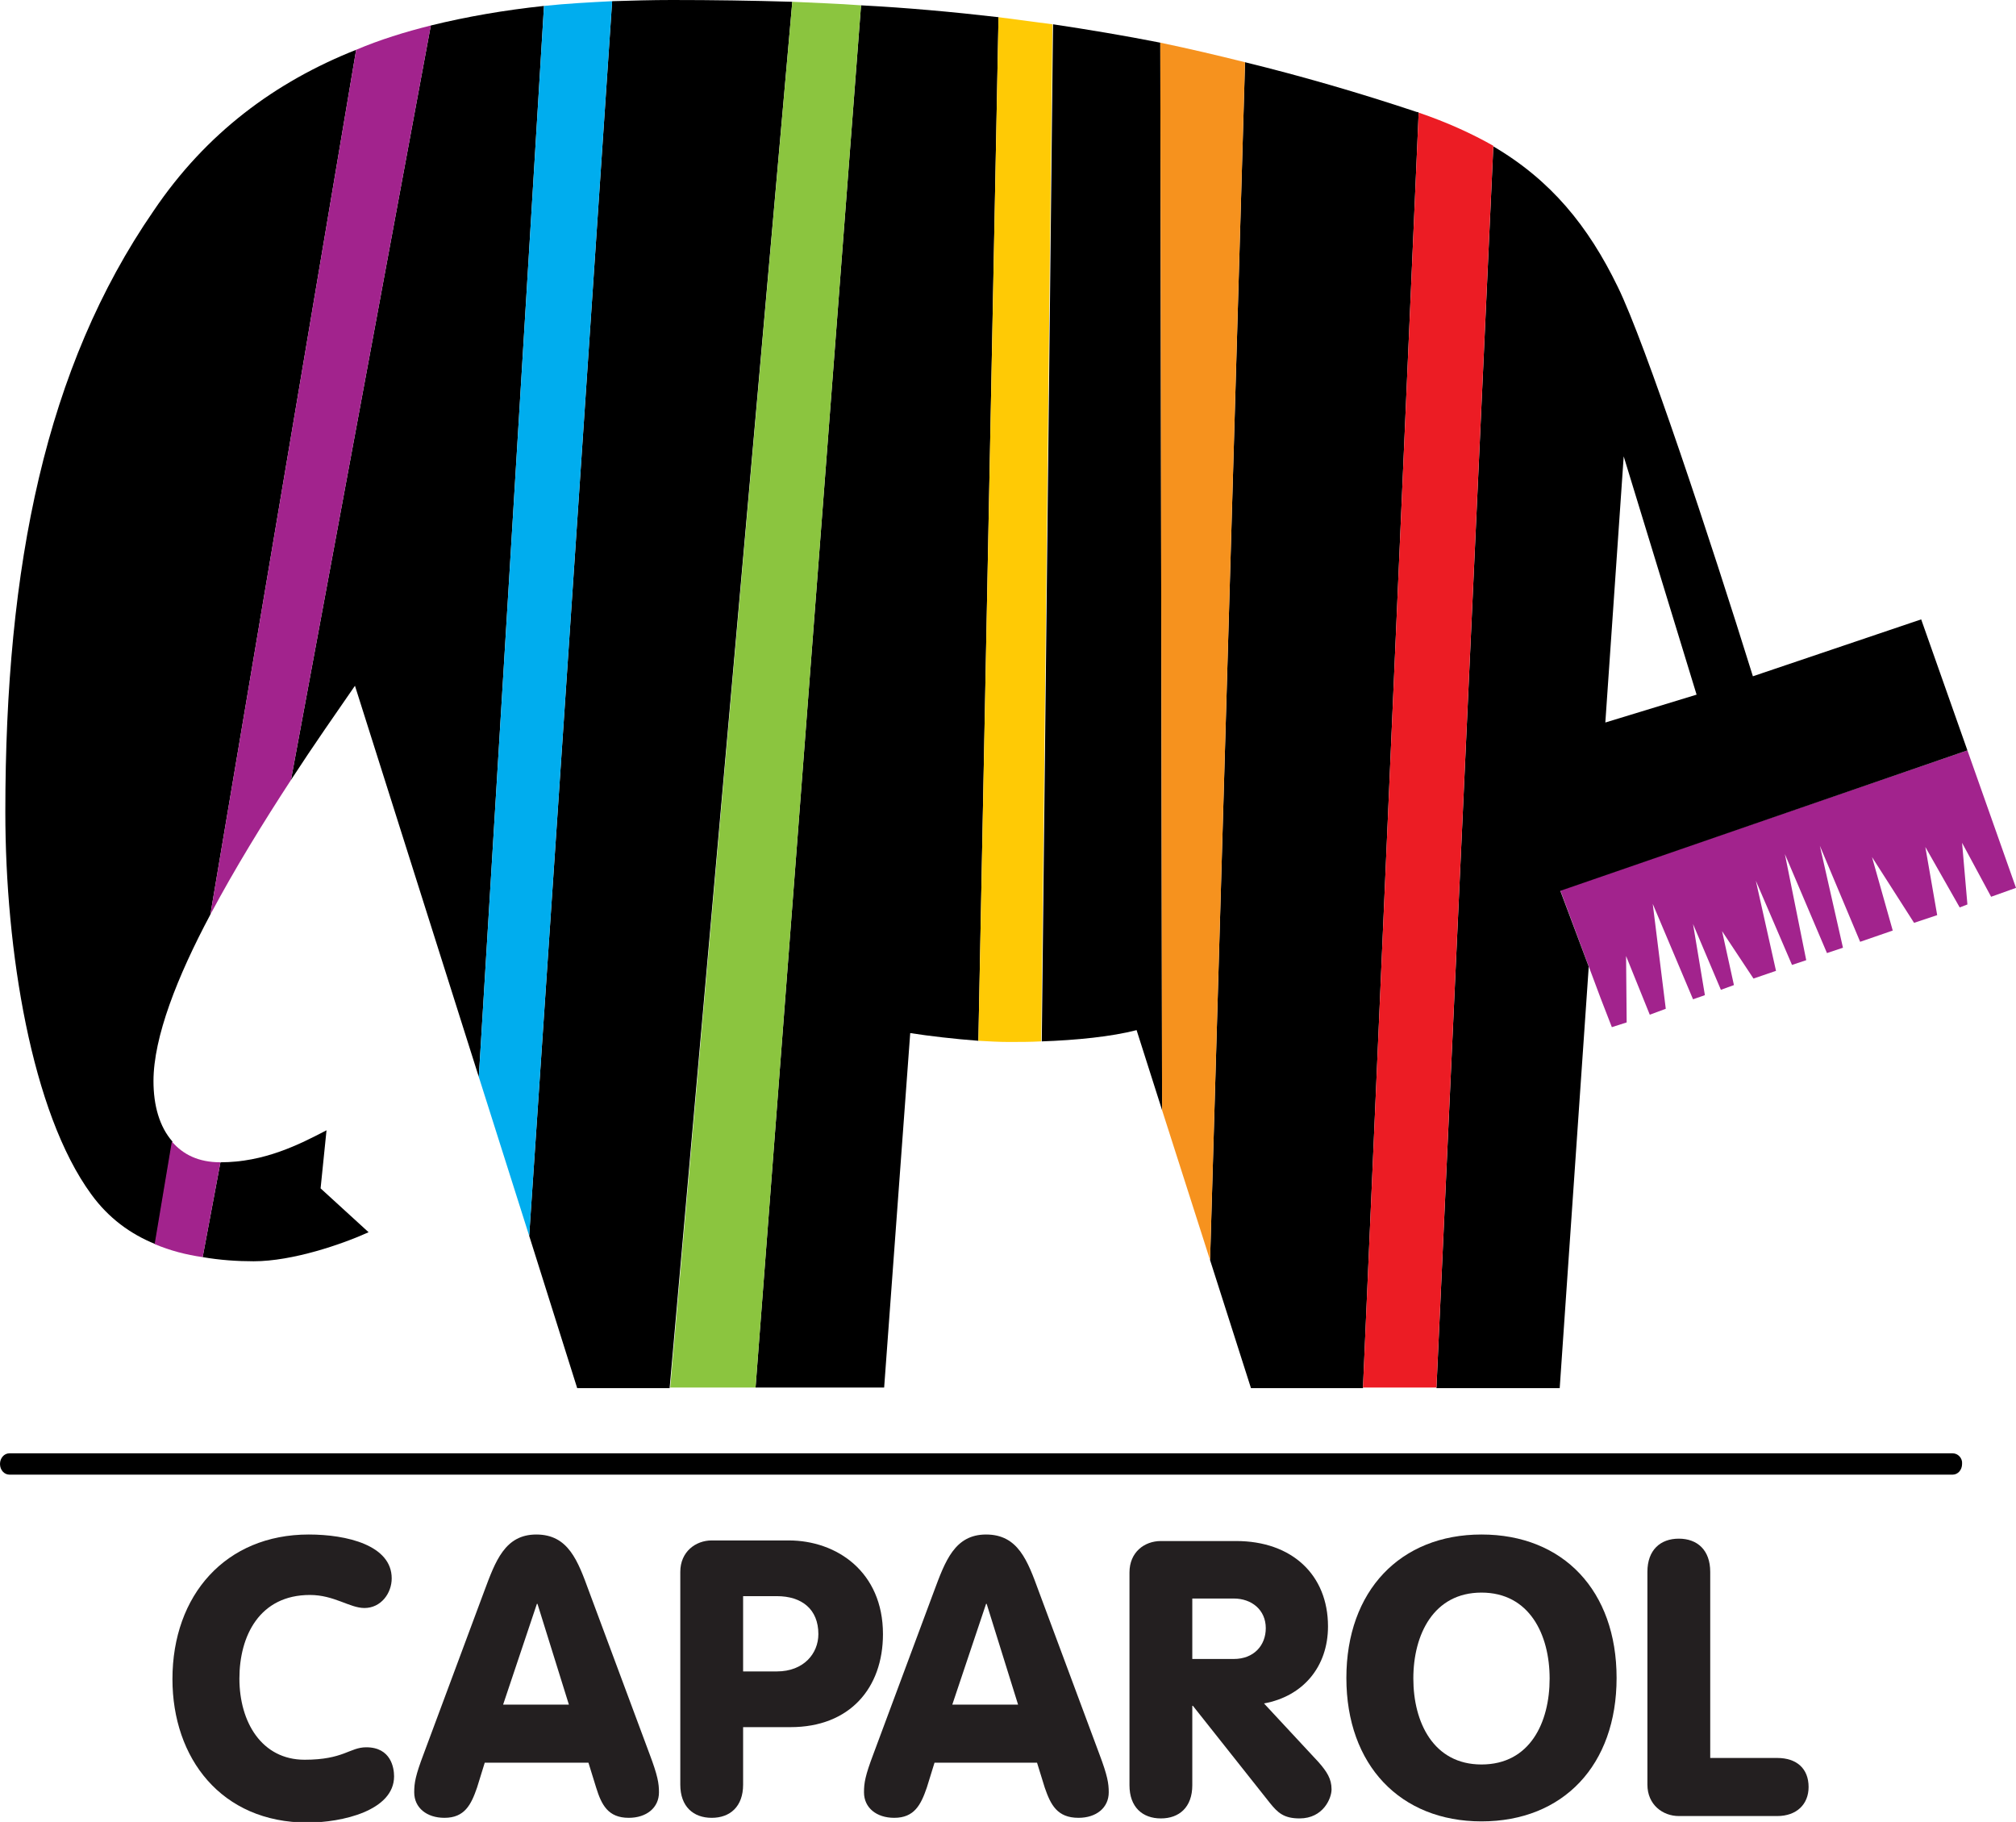 <?xml version="1.0" encoding="UTF-8"?> <svg xmlns="http://www.w3.org/2000/svg" xmlns:xlink="http://www.w3.org/1999/xlink" version="1.1" id="Layer_1" x="0px" y="0px" viewBox="0 0 340.2 307.4" style="enable-background:new 0 0 340.2 307.4;" xml:space="preserve"> <style type="text/css"> .st0{fill:none;} .st1{fill:#A2238D;} .st2{fill:#00ADEE;} .st3{fill:#8BC53F;} .st4{fill:#FFCA05;} .st5{fill:#F6921E;} .st6{fill:#EC1C24;} .st7{fill-rule:evenodd;clip-rule:evenodd;fill:#231F20;} </style> <g> <polygon class="st0" points="274,77 270.8,121.8 286.2,117.2 "></polygon> <polygon class="st1" points="274.5,172.5 274.4,161.3 278.4,171.2 281.1,170.2 278.9,152.5 285.7,168.6 287.7,167.9 285.7,155.9 290.4,167 292.6,166.2 290.6,157.1 295.9,165.1 299.7,163.8 296.3,148.6 302.4,162.8 304.8,162 301.2,144.1 308.3,160.8 311,159.9 307.1,142.7 313.9,158.9 319.4,157 315.9,144.6 323,155.7 326.9,154.4 324.9,142.9 330.7,153.1 332,152.6 331.1,142.2 336,151.3 340.2,149.8 332,126.6 263.3,150.2 270.1,168.4 272,173.3 "></polygon> <g> <polygon class="st0" points="274,77 270.8,121.8 286.2,117.2 "></polygon> <path class="st0" d="M35.5,154.3c-5.6,10.5-9.6,20.7-9.6,28.1c0,4.1,1,7.7,3.1,10.2"></path> <path d="M113.4,0c-3.4,0-6.8,0.1-10.1,0.2L89.3,208.5l8.1,25.7h15.6L133.7,0.3C126.9,0.1,120.2,0,113.4,0z"></path> <path d="M145.3,0.9l-17.8,233.2h21.7l4.4-59.8c3.2,0.5,7.5,1,11.5,1.3l3.4-172.7C160.7,2,153,1.3,145.3,0.9z"></path> <path d="M42.8,212.8c6.6,0,15-2.9,19.4-4.9l-8.1-7.4l1-9.8c-4.6,2.4-10.5,5.4-17.9,5.4l-3,16C37.1,212.6,40,212.8,42.8,212.8z"></path> <path d="M177.7,4.1l-1.9,171.6c5.8-0.2,11.8-0.8,16-1.9l4.3,13.5L195.8,7.2C189.7,6,183.7,5,177.7,4.1z"></path> <path d="M25.9,182.4c0-7.4,4-17.6,9.6-28.1L60.1,8.4c-13.6,5.4-25.3,14-34.2,27.2C7.7,62,0.9,95.4,0.9,137 c0,23.3,4.4,50.7,14.5,64.5c2.9,4,6.6,6.7,10.8,8.4l2.9-17.3C26.9,190.1,25.9,186.5,25.9,182.4z"></path> <path d="M72.7,4.3L49.1,131.6c3.9-6,7.7-11.4,10.8-15.9l20.9,66L91.8,1C85.2,1.7,78.8,2.8,72.7,4.3z"></path> <path d="M239.1,18.9c-9.9-3.3-19.6-6.1-29-8.4l-5.9,202.1l6.9,21.6H230L239.4,19C239.3,18.9,239.2,18.9,239.1,18.9z"></path> <path d="M332,126.6l-7.8-22.1l-28.4,9.6c-7.1-22.8-18.1-56.1-22.8-65.7c-5-10.3-11.3-18-21-23.7l-9.6,209.5h20.8l4.9-71.1 l-4.8-12.8L332,126.6z M274,77l12.3,40.2l-15.4,4.7L274,77z"></path> <path class="st1" d="M60.1,8.4L35.5,154.3c4.1-7.7,8.9-15.5,13.6-22.7L72.7,4.3C68.3,5.4,64.1,6.7,60.1,8.4z"></path> <path class="st1" d="M29,192.6l-2.9,17.3c2.6,1.1,5.3,1.8,8.1,2.2l3-16c0,0,0,0,0,0C33.5,196.1,30.9,194.8,29,192.6z"></path> <path class="st2" d="M91.8,1l-11,180.7l8.5,26.8L103.3,0.2C99.4,0.4,95.6,0.6,91.8,1z"></path> <path class="st3" d="M133.7,0.3l-20.6,233.8h14.4L145.3,0.9C141.4,0.6,137.6,0.5,133.7,0.3z"></path> <path class="st4" d="M168.5,2.9l-3.4,172.7c1.8,0.1,3.5,0.2,5.1,0.2c1.8,0,3.7,0,5.5-0.1l1.9-171.6C174.6,3.7,171.6,3.3,168.5,2.9 z"></path> <path class="st5" d="M195.8,7.2l0.3,180.1l8.1,25.3l5.9-202.1C205.3,9.3,200.6,8.2,195.8,7.2z"></path> <path class="st6" d="M239.4,19L230,234.1h12.4L252,24.6C248.3,22.5,244.1,20.6,239.4,19z"></path> </g> <path class="st7" d="M52.1,258.9c6.4,0,14,1.8,14,7.4c0,2.5-1.8,5-4.6,5c-2.5,0-5.1-2.2-9.2-2.2c-8.5,0-11.9,6.9-11.9,14.1 c0,7.4,3.8,13.7,11,13.7c6.6,0,7.6-2.1,10.4-2.1c4.2,0,4.7,3.5,4.7,4.9c0,5.8-8.8,7.8-14.6,7.8c-14.6,0-22.8-10.9-22.8-24.2 C29.1,269.1,38.1,258.9,52.1,258.9"></path> <path class="st7" d="M80.5,301.6c-1,2.9-2.1,5.1-5.5,5.1c-3,0-5.1-1.7-5.1-4.3c0-1.6,0.2-2.8,1.6-6.5l10.2-27.4 c1.9-5.1,3.5-9.6,8.8-9.6c5.4,0,7,4.4,8.9,9.6l10.2,27.4c1.4,3.7,1.6,5,1.6,6.5c0,2.6-2.1,4.3-5.1,4.3c-3.5,0-4.6-2.2-5.5-5.1 l-1.3-4.2H81.8L80.5,301.6z M96,287.6H84.9l5.7-17h0.1L96,287.6z"></path> <path class="st7" d="M133.1,259.9h-13c-2.7,0-5.3,1.9-5.3,5.3v35.9c0,3.7,2.2,5.6,5.3,5.6c3.1,0,5.3-1.9,5.3-5.6v-9.7h8 c10,0,15.6-6.6,15.6-15.7C149,265.2,141.2,259.9,133.1,259.9 M125.4,269.3h5.7c4.2,0,7,2.2,7,6.4c0,3.3-2.5,6.3-7,6.3h-5.7V269.3z"></path> <path class="st7" d="M176.3,301.6l-1.3-4.2h-17.3l-1.3,4.2c-1,2.9-2.1,5.1-5.5,5.1c-3,0-5.1-1.7-5.1-4.3c0-1.6,0.2-2.8,1.6-6.5 l10.2-27.4c1.9-5.1,3.5-9.6,8.8-9.6c5.4,0,7,4.4,8.9,9.6l10.2,27.4c1.4,3.7,1.6,5,1.6,6.5c0,2.6-2.1,4.3-5.1,4.3 C178.4,306.7,177.3,304.5,176.3,301.6 M171.8,287.6h-11.1l5.7-17h0.1L171.8,287.6z"></path> <path class="st7" d="M222.5,297.3c1.4,1.6,2.2,2.8,2.2,4.6c0,1.5-1.4,4.9-5.4,4.9c-2.7,0-3.7-1-5-2.6l-13-16.4h-0.1v13.4 c0,3.7-2.2,5.6-5.3,5.6c-3.1,0-5.3-1.9-5.3-5.6v-35.9c0-3.4,2.5-5.3,5.3-5.3h12.7c9.4,0,15.5,5.7,15.5,14.4c0,6.8-4.2,11.8-10.8,13 L222.5,297.3z M201.2,269.7h7c3,0,5.4,1.9,5.4,5c0,2.9-2,5.2-5.4,5.2h-7V269.7z"></path> <path class="st7" d="M250,258.9c-13.7,0-22.8,9.5-22.8,24.2c0,14.7,9.1,24.2,22.8,24.2c13.8,0,22.8-9.5,22.8-24.2 C272.8,268.4,263.8,258.9,250,258.9 M250,268.7c8.1,0,11.5,7.1,11.5,14.5s-3.3,14.5-11.5,14.5c-8.1,0-11.5-7.1-11.5-14.5 S241.9,268.7,250,268.7"></path> <path class="st7" d="M278,265.2c0-3.7,2.2-5.6,5.3-5.6c3.1,0,5.3,1.9,5.3,5.6v31.4h11.3c3.3,0,5.3,1.8,5.3,4.9c0,2.9-2,4.9-5.3,4.9 h-16.6c-2.7,0-5.3-1.9-5.3-5.3V265.2z"></path> <path d="M329.5,245.2H1.6C0.7,245.2,0,246,0,247v0c0,1,0.7,1.8,1.6,1.8h327.9c0.9,0,1.6-0.8,1.6-1.8v0 C331.2,246,330.4,245.2,329.5,245.2z"></path> </g> </svg> 